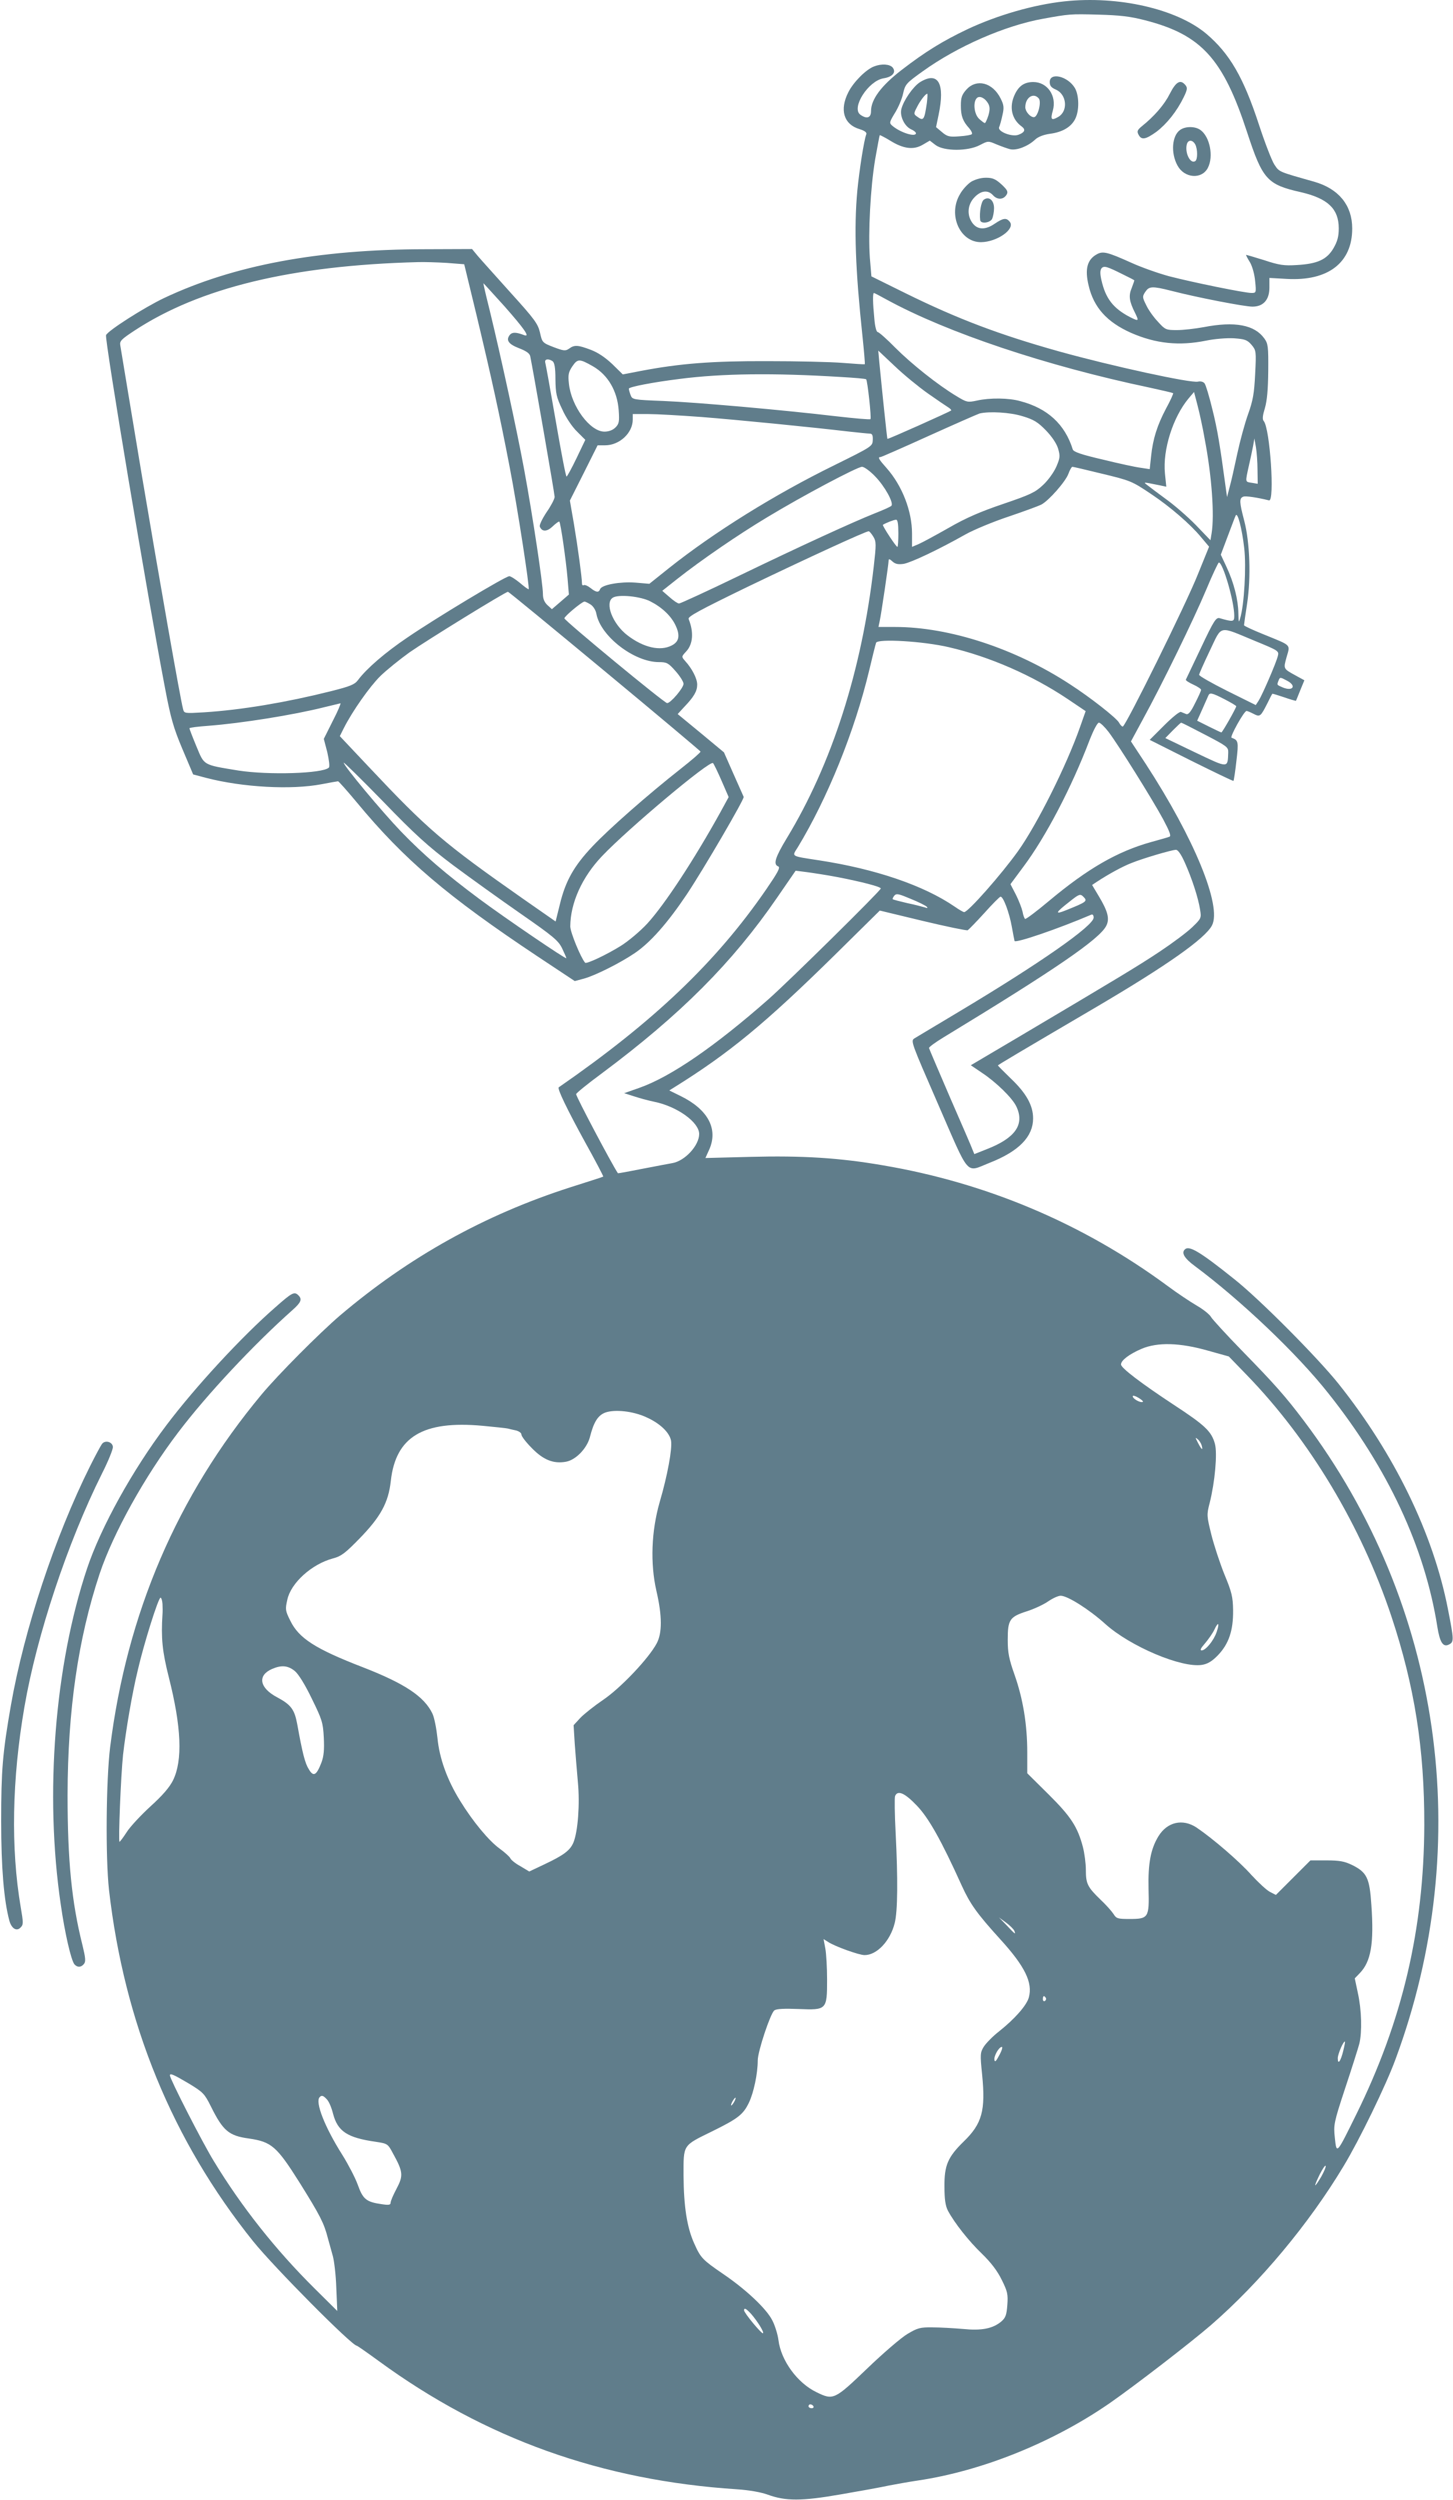 <?xml version="1.0" standalone="no"?>
<!DOCTYPE svg PUBLIC "-//W3C//DTD SVG 20010904//EN"
 "http://www.w3.org/TR/2001/REC-SVG-20010904/DTD/svg10.dtd">
<svg version="1.0" xmlns="http://www.w3.org/2000/svg"
 width="744pt" height="1280pt" viewBox="0 0 744 1280"
 preserveAspectRatio="xMidYMid meet">
<g transform="translate(0,1280) scale(0.1,-0.1)"
fill="#607d8b" stroke="none">
<path d="M5450 12793 c-157 -17 -341 -70 -495 -142 -128 -61 -216 -115 -338
-209 -105 -81 -157 -151 -157 -211 0 -35 -22 -42 -55 -18 -47 35 41 173 119
186 46 7 66 31 47 55 -15 18 -57 21 -95 6 -41 -15 -106 -80 -132 -132 -46 -90
-24 -165 57 -189 26 -8 38 -17 35 -26 -12 -30 -36 -185 -46 -288 -18 -194 -10
-404 26 -744 8 -78 14 -144 12 -146 -2 -1 -52 2 -113 7 -60 5 -234 9 -385 9
-284 1 -448 -12 -648 -50 l-93 -18 -54 53 c-36 34 -73 59 -110 73 -66 25 -84
26 -111 6 -19 -13 -27 -12 -80 8 -57 22 -58 24 -69 74 -11 46 -27 68 -151 205
-76 85 -152 169 -168 188 l-29 35 -241 -1 c-549 -1 -980 -82 -1336 -250 -101
-48 -288 -167 -297 -190 -8 -20 212 -1337 302 -1807 29 -153 43 -203 89 -312
l55 -130 68 -18 c185 -48 435 -62 590 -32 43 8 81 15 84 15 3 0 46 -48 95
-107 244 -295 464 -482 927 -790 l190 -126 45 12 c57 15 187 80 262 131 80 54
168 154 266 300 88 132 296 489 292 500 -2 4 -25 57 -52 117 l-49 111 -118 98
-119 98 33 36 c50 52 67 81 67 115 0 31 -27 83 -62 121 -19 22 -19 22 5 48 36
38 40 100 13 167 -5 12 56 45 301 164 312 150 606 285 621 285 4 0 15 -13 24
-28 15 -25 15 -39 2 -152 -61 -533 -215 -1012 -445 -1391 -60 -99 -71 -135
-44 -145 12 -5 -3 -32 -62 -118 -256 -372 -575 -676 -1062 -1013 -9 -6 45
-117 135 -281 53 -95 94 -174 93 -176 -2 -2 -78 -26 -169 -55 -439 -141 -827
-357 -1180 -657 -104 -89 -317 -303 -401 -404 -432 -519 -689 -1119 -775
-1805 -21 -170 -24 -566 -6 -730 78 -683 324 -1284 738 -1800 107 -133 506
-535 531 -535 3 0 53 -35 112 -78 544 -398 1142 -612 1836 -657 60 -4 122 -15
155 -27 93 -34 174 -34 375 1 99 17 209 37 245 45 36 7 103 19 150 26 330 49
694 196 985 398 129 90 412 308 516 398 251 218 502 519 679 814 80 132 217
414 265 545 413 1113 238 2333 -468 3270 -95 126 -151 189 -313 355 -83 85
-156 165 -163 177 -6 12 -39 39 -74 59 -34 20 -100 64 -147 99 -432 319 -927
529 -1461 619 -220 38 -412 50 -676 43 l-231 -6 19 42 c48 106 -5 206 -145
275 l-59 29 24 15 c283 176 466 327 824 679 l230 227 220 -53 c121 -29 224
-50 230 -48 5 3 44 43 85 88 41 46 79 84 83 84 14 2 45 -81 58 -154 7 -38 13
-71 14 -73 8 -11 222 62 393 135 7 3 12 -3 12 -15 0 -42 -277 -235 -690 -482
-113 -68 -215 -129 -227 -136 -21 -13 -19 -17 122 -341 163 -374 138 -346 261
-297 151 59 224 134 224 228 0 66 -35 129 -114 204 -36 35 -66 65 -66 67 0 3
98 61 505 300 362 213 556 350 591 417 51 99 -90 444 -340 828 l-75 114 60
111 c102 186 263 517 325 665 32 77 62 140 65 140 21 0 79 -200 79 -273 0 -31
-5 -32 -75 -12 -18 5 -30 -13 -95 -151 -41 -86 -76 -160 -78 -164 -1 -4 16
-15 38 -25 22 -10 40 -22 40 -27 0 -5 -14 -36 -31 -69 -21 -43 -34 -59 -45
-55 -8 3 -20 8 -27 11 -7 3 -45 -28 -86 -69 l-74 -74 213 -107 c117 -58 214
-105 216 -103 2 2 9 48 15 102 12 100 10 106 -25 119 -10 3 64 137 77 137 4 0
21 -7 36 -15 33 -17 36 -14 71 55 12 25 23 46 25 48 1 1 28 -7 60 -18 32 -11
59 -19 61 -18 1 2 11 26 22 54 l21 51 -42 23 c-67 37 -66 34 -49 96 19 66 27
57 -115 115 -57 23 -103 44 -103 48 0 4 7 54 16 112 20 133 14 312 -15 423
-25 95 -26 115 -5 123 12 5 72 -4 132 -19 30 -7 5 368 -27 406 -8 9 -6 28 6
67 11 38 16 95 17 191 1 123 -1 139 -20 165 -50 70 -151 89 -311 58 -43 -8
-104 -15 -137 -15 -56 0 -60 2 -97 43 -22 23 -49 61 -60 85 -20 40 -20 44 -5
67 20 30 35 31 134 6 131 -34 375 -81 415 -81 56 0 87 35 87 98 l0 49 89 -5
c212 -12 335 83 335 258 0 119 -69 204 -196 240 -184 52 -177 49 -203 88 -13
20 -49 113 -79 205 -79 241 -149 362 -269 464 -151 127 -450 196 -727 166z
m414 -97 c288 -74 399 -197 522 -574 79 -241 102 -267 275 -306 138 -32 194
-85 194 -185 0 -43 -7 -67 -27 -102 -34 -58 -82 -80 -188 -86 -64 -4 -89 -1
-167 25 -51 16 -93 28 -93 27 0 -2 9 -20 21 -39 12 -21 23 -62 26 -96 6 -59 5
-60 -19 -60 -34 0 -300 54 -423 86 -55 15 -143 46 -195 70 -118 53 -142 59
-172 43 -51 -27 -64 -76 -44 -160 26 -113 94 -188 217 -243 128 -56 247 -68
385 -40 44 9 105 14 142 12 56 -4 68 -8 90 -33 24 -29 25 -32 19 -150 -5 -99
-11 -135 -36 -205 -17 -47 -42 -139 -56 -205 -14 -66 -31 -142 -39 -170 l-13
-50 -7 50 c-29 215 -42 295 -68 399 -16 66 -34 126 -40 133 -7 9 -21 12 -34 9
-34 -9 -443 80 -712 155 -307 86 -520 167 -784 297 l-176 87 -8 95 c-9 130 3
358 27 503 12 67 22 123 24 125 1 1 25 -11 53 -28 67 -42 120 -49 167 -21 l36
21 30 -23 c44 -32 165 -32 226 0 42 22 43 22 85 4 24 -10 55 -21 70 -25 33 -8
92 15 128 49 16 15 43 25 76 30 63 8 108 34 129 75 22 42 21 121 -1 159 -36
61 -129 83 -129 31 0 -19 8 -29 32 -39 56 -25 63 -111 11 -140 -35 -20 -40
-13 -27 33 21 75 -28 146 -100 146 -45 0 -74 -19 -95 -64 -30 -63 -16 -127 36
-164 21 -16 15 -30 -17 -42 -33 -13 -109 17 -99 39 4 9 12 37 17 62 9 38 7 52
-9 84 -41 83 -124 104 -176 46 -23 -26 -28 -41 -28 -82 0 -53 10 -80 43 -116
11 -13 17 -26 13 -30 -3 -4 -32 -9 -64 -11 -51 -4 -62 -1 -88 21 l-31 26 13
63 c34 161 -2 224 -94 168 -36 -22 -87 -96 -97 -140 -8 -36 17 -87 50 -102 14
-6 25 -15 25 -20 0 -22 -81 3 -122 39 -15 13 -14 18 14 64 17 27 36 71 42 99
11 49 16 54 101 115 178 128 421 234 616 269 134 24 137 25 284 21 109 -3 162
-9 239 -29z m-1118 -423 c-13 -88 -17 -94 -50 -70 -18 13 -18 15 -1 48 17 34
44 69 53 69 2 0 1 -21 -2 -47z m315 -5 c8 -16 8 -31 0 -59 -7 -22 -15 -39 -18
-39 -4 0 -17 10 -30 22 -25 24 -32 85 -11 106 14 14 43 0 59 -30z m258 28 c15
-18 -5 -96 -25 -96 -19 0 -44 29 -44 51 0 50 42 77 69 45z m-3032 -842 l90 -7
62 -256 c78 -326 121 -523 171 -784 39 -201 103 -617 97 -624 -2 -1 -22 13
-44 32 -23 19 -48 35 -55 35 -20 0 -377 -215 -522 -314 -114 -77 -209 -159
-253 -218 -17 -23 -40 -32 -139 -57 -231 -58 -460 -96 -649 -108 -102 -6 -102
-6 -108 18 -17 69 -120 657 -213 1209 -57 344 -106 637 -108 651 -4 23 4 31
72 76 335 220 806 334 1453 351 31 1 96 -1 146 -4z m3465 -60 c29 -14 54 -27
56 -29 1 -1 -5 -18 -13 -39 -17 -40 -13 -69 17 -128 21 -43 19 -44 -25 -22
-87 45 -126 96 -147 189 -8 34 -7 51 0 61 13 15 28 10 112 -32z m-3170 -161
c104 -118 134 -161 102 -149 -41 16 -61 16 -73 2 -22 -27 -8 -48 47 -69 36
-14 54 -26 57 -41 13 -61 125 -704 125 -720 0 -10 -18 -45 -41 -78 -22 -33
-38 -66 -35 -74 11 -28 37 -27 66 1 17 16 32 27 34 24 7 -7 34 -197 42 -289
l7 -84 -44 -38 -43 -37 -23 21 c-16 15 -23 33 -23 57 0 52 -53 403 -95 631
-37 202 -120 584 -178 823 -19 75 -33 137 -32 137 1 0 49 -53 107 -117z m1960
32 c308 -168 814 -338 1342 -449 65 -14 120 -27 123 -29 2 -2 -14 -38 -36 -78
-46 -87 -68 -157 -77 -246 l-7 -65 -46 7 c-25 3 -113 22 -194 42 -108 25 -150
39 -154 52 -40 128 -128 210 -268 247 -60 17 -156 18 -223 3 -47 -10 -52 -9
-103 22 -97 58 -232 166 -314 248 -44 45 -85 81 -91 81 -6 0 -14 28 -17 68 -8
80 -9 132 -2 132 2 0 33 -16 67 -35z m210 -480 c47 -33 94 -65 104 -71 11 -7
17 -14 14 -16 -9 -7 -323 -148 -326 -145 -2 2 -27 242 -41 387 l-6 65 85 -80
c46 -44 123 -107 170 -140z m-1923 166 c10 -7 15 -32 15 -93 1 -72 5 -92 35
-154 18 -41 51 -90 76 -114 l42 -42 -45 -94 c-25 -52 -48 -94 -51 -94 -4 0
-28 127 -55 283 -27 155 -51 290 -54 300 -5 18 14 23 37 8z m208 -27 c76 -44
124 -126 131 -225 4 -58 2 -69 -17 -88 -13 -13 -34 -21 -56 -21 -74 0 -170
130 -182 246 -5 46 -2 59 18 89 27 39 36 39 106 -1z m1266 -54 c70 -4 130 -9
132 -12 7 -7 28 -199 22 -204 -3 -3 -83 4 -178 15 -281 33 -712 71 -882 78
-156 6 -159 7 -168 30 -5 13 -9 28 -9 33 0 9 124 33 261 50 217 28 480 31 822
10z m1866 -320 c36 -189 50 -388 35 -480 l-6 -36 -75 78 c-41 42 -110 102
-152 132 -42 31 -85 63 -96 72 -22 17 -25 17 64 -1 l33 -7 -7 68 c-12 121 41
288 121 384 l28 33 18 -69 c10 -38 27 -116 37 -174z m-933 119 c57 -17 78 -30
119 -72 32 -33 55 -68 63 -94 11 -38 10 -48 -9 -92 -12 -28 -42 -70 -68 -94
-40 -38 -66 -50 -204 -97 -115 -39 -190 -71 -280 -123 -67 -38 -137 -76 -154
-83 l-33 -14 0 68 c0 115 -50 244 -129 334 -42 47 -48 58 -32 58 4 0 116 49
248 109 133 60 249 111 259 114 49 12 156 6 220 -14z m-1645 -4 c179 -14 555
-51 759 -75 47 -5 93 -10 103 -10 13 0 17 -8 16 -32 -1 -33 -3 -34 -197 -130
-306 -150 -617 -344 -847 -527 l-100 -80 -71 6 c-79 6 -172 -11 -181 -33 -7
-19 -20 -18 -50 6 -14 11 -29 17 -34 14 -5 -3 -9 1 -9 8 0 31 -22 191 -41 304
l-21 121 71 141 71 142 38 0 c74 0 142 63 142 132 l0 28 79 0 c43 0 166 -7
272 -15z m2848 -271 l1 -71 -30 5 c-35 5 -34 2 -16 84 8 35 18 81 22 103 l7
40 8 -45 c4 -25 8 -77 8 -116z m-1959 -32 c51 -52 98 -138 84 -152 -5 -5 -43
-22 -84 -38 -115 -46 -375 -165 -698 -321 -161 -78 -299 -141 -305 -141 -7 0
-29 15 -49 33 l-37 32 77 61 c123 97 314 228 461 316 180 109 461 258 485 258
11 0 41 -22 66 -48z m1157 14 c153 -37 157 -38 261 -108 94 -63 197 -152 250
-216 l43 -51 -58 -143 c-60 -151 -370 -778 -384 -778 -5 0 -13 9 -19 20 -13
24 -148 130 -252 197 -280 183 -617 293 -895 293 l-85 0 6 28 c8 36 46 293 46
311 0 11 5 10 20 -4 15 -13 29 -16 57 -12 39 7 177 72 317 151 43 24 142 65
220 91 77 26 153 54 167 61 38 19 126 119 140 159 7 19 16 35 20 35 4 0 69
-15 146 -34z m734 -383 c11 -93 0 -291 -21 -359 -7 -25 -8 -21 -9 26 -1 70
-23 157 -61 238 l-29 62 35 93 c19 50 37 99 41 107 9 23 32 -62 44 -167z
m-1771 77 c0 -38 -2 -70 -5 -70 -7 0 -79 110 -74 113 11 8 56 26 67 26 8 1 12
-19 12 -69z m-1504 -706 c269 -223 490 -409 491 -412 1 -4 -44 -43 -100 -87
-169 -133 -367 -307 -452 -397 -95 -100 -139 -177 -168 -297 l-22 -89 -165
115 c-411 288 -489 355 -791 676 l-149 158 21 42 c43 85 132 212 187 266 32
31 99 85 149 121 89 62 491 310 504 310 4 0 226 -183 495 -406z m234 357 c61
-31 109 -77 131 -127 22 -49 16 -80 -22 -99 -58 -30 -144 -11 -226 52 -76 58
-118 166 -75 193 29 18 142 7 192 -19z m-306 -16 c14 -9 27 -30 30 -49 22
-114 193 -246 320 -246 40 0 48 -4 85 -46 23 -26 41 -55 41 -65 0 -21 -66 -99
-84 -99 -14 0 -524 421 -526 434 -2 9 90 86 103 86 4 0 18 -7 31 -15z m3403
-187 c119 -49 123 -51 116 -77 -8 -34 -79 -198 -98 -228 l-15 -23 -145 72
c-80 40 -145 77 -145 83 0 5 25 61 55 124 64 133 41 128 232 49z m-1567 -32
c207 -48 425 -143 607 -265 l92 -62 -30 -85 c-70 -198 -219 -495 -315 -630
-87 -122 -257 -314 -277 -314 -5 0 -27 13 -50 29 -158 108 -405 192 -692 236
-149 23 -141 18 -110 67 152 251 290 591 365 903 17 72 33 136 36 144 7 22
243 8 374 -23z m1730 -171 c50 -26 31 -56 -21 -35 -32 14 -31 12 -23 34 8 20
8 20 44 1z m-320 -95 c33 -17 60 -33 60 -36 0 -9 -71 -134 -76 -134 -3 0 -31
14 -64 30 l-60 30 26 58 c14 31 28 63 31 70 7 17 17 16 83 -18z m-4566 -111
l-46 -92 18 -69 c9 -40 13 -73 8 -78 -31 -31 -311 -39 -464 -15 -183 30 -173
25 -214 123 -20 48 -36 90 -36 93 0 4 44 9 98 13 168 13 433 55 592 95 41 10
78 19 83 20 4 1 -13 -40 -39 -90z m3972 -56 c50 -66 225 -346 280 -448 33 -62
42 -86 32 -89 -7 -3 -49 -15 -93 -27 -172 -48 -323 -134 -524 -302 -63 -53
-118 -94 -122 -92 -4 3 -10 19 -13 37 -4 18 -19 57 -34 87 l-28 54 66 89 c114
152 248 408 340 651 19 48 39 87 47 87 7 0 29 -21 49 -47z m495 -15 c113 -59
119 -63 118 -92 -3 -80 2 -80 -168 1 l-154 74 39 40 c21 21 40 39 42 39 3 0
58 -28 123 -62z m-3852 -667 c86 -64 242 -176 347 -249 167 -116 193 -138 212
-177 12 -25 22 -48 22 -51 0 -8 -313 205 -445 303 -172 128 -286 226 -400 344
-99 103 -295 338 -295 354 0 4 91 -85 202 -199 163 -169 231 -230 357 -325z
m1376 431 l36 -83 -42 -77 c-135 -244 -286 -474 -375 -571 -36 -39 -98 -91
-137 -115 -71 -44 -174 -93 -181 -85 -22 25 -76 156 -76 186 1 120 60 252 163
360 133 140 552 492 568 476 4 -4 24 -45 44 -91z m2372 -419 c36 -80 69 -181
78 -241 7 -42 6 -45 -41 -90 -27 -26 -101 -81 -164 -123 -111 -74 -211 -134
-727 -440 l-242 -143 56 -38 c73 -48 157 -130 177 -173 44 -92 -5 -162 -152
-219 l-63 -25 -9 22 c-4 12 -56 132 -115 267 -58 135 -107 249 -108 254 -1 5
32 29 73 54 571 347 799 503 834 571 19 36 9 75 -38 153 l-34 57 24 16 c61 40
132 79 179 97 57 23 202 66 226 67 10 1 27 -23 46 -66z m-1777 -74 c123 -24
220 -49 220 -58 0 -11 -474 -478 -575 -567 -275 -242 -500 -397 -662 -454
l-77 -27 50 -16 c27 -9 74 -22 104 -28 118 -24 230 -105 230 -165 0 -59 -73
-138 -137 -149 -21 -4 -92 -17 -158 -30 -65 -13 -120 -23 -121 -22 -31 46
-214 392 -214 405 0 5 59 53 131 106 404 301 670 568 898 900 l95 138 55 -7
c31 -4 103 -15 161 -26z m455 -151 c7 -8 4 -9 -9 -4 -10 3 -51 14 -90 22 -39
9 -73 18 -75 20 -2 2 2 10 8 18 11 13 22 10 84 -16 40 -16 77 -35 82 -40z
m803 50 c22 -22 16 -26 -91 -69 -57 -23 -53 -12 15 41 55 44 59 45 76 28z
m640 -2324 l104 -29 92 -95 c323 -333 586 -773 740 -1234 119 -358 170 -680
169 -1071 -2 -532 -112 -1001 -348 -1480 -102 -207 -101 -206 -110 -121 -7 67
-6 76 53 255 34 102 66 204 72 226 15 60 12 175 -7 260 l-16 76 26 27 c57 59
73 152 59 348 -9 140 -23 168 -100 206 -38 18 -63 23 -129 23 l-83 0 -88 -88
-89 -89 -31 16 c-17 9 -59 48 -94 86 -61 69 -198 187 -281 243 -71 47 -150 29
-195 -44 -40 -65 -54 -140 -51 -269 4 -149 0 -155 -98 -155 -59 0 -67 2 -81
25 -9 14 -39 48 -68 75 -66 64 -74 81 -74 152 0 32 -7 85 -15 116 -27 103 -61
156 -176 270 l-109 108 0 107 c0 143 -22 275 -65 397 -29 82 -35 114 -35 180
0 102 10 117 97 145 38 12 87 35 110 51 23 16 52 29 64 29 35 0 146 -70 229
-145 128 -115 391 -226 495 -209 29 5 51 18 81 49 56 58 79 127 78 230 -1 69
-7 94 -44 183 -23 57 -53 148 -67 203 -24 98 -25 102 -9 164 27 107 40 254 27
302 -17 64 -51 96 -210 200 -167 110 -271 189 -271 207 0 21 42 53 105 80 82
35 197 32 343 -10z m-337 -262 c-14 -5 -51 17 -51 29 0 6 14 2 30 -8 17 -10
26 -19 21 -21z m-2542 -78 c70 -31 119 -78 127 -120 7 -40 -18 -178 -58 -314
-43 -150 -49 -314 -17 -455 30 -129 30 -217 1 -270 -42 -78 -184 -227 -272
-287 -47 -32 -100 -74 -119 -94 l-34 -37 6 -96 c4 -53 11 -141 16 -196 11
-110 0 -254 -23 -309 -17 -40 -50 -65 -150 -112 l-76 -36 -45 27 c-26 14 -49
33 -52 41 -3 7 -27 29 -53 48 -56 40 -139 140 -204 246 -67 108 -106 218 -116
321 -5 48 -16 105 -26 126 -42 87 -141 153 -354 236 -246 95 -330 149 -374
240 -25 50 -26 57 -15 106 18 86 125 183 234 212 42 11 62 26 137 103 107 110
147 183 159 293 25 227 165 311 470 283 63 -6 121 -12 129 -14 8 -2 27 -7 43
-10 15 -4 27 -13 27 -21 0 -9 24 -40 53 -69 58 -60 111 -82 175 -70 50 9 106
67 122 124 20 80 42 114 80 128 49 17 142 7 209 -24z m2844 -144 c8 -29 0 -24
-19 13 -14 27 -15 30 -2 19 9 -7 18 -22 21 -32z m-5321 -812 c1 -18 1 -42 0
-53 -8 -121 -1 -190 32 -321 65 -256 72 -427 22 -529 -18 -36 -53 -77 -116
-134 -49 -45 -104 -104 -121 -131 -18 -28 -35 -50 -37 -50 -7 0 7 341 18 445
15 130 47 317 76 436 32 138 105 369 116 369 4 0 9 -15 10 -32z m5398 -143
c-14 -43 -56 -95 -77 -95 -10 0 -5 11 17 36 17 20 39 51 48 70 20 43 28 36 12
-11z m-4720 -201 c19 -16 53 -71 87 -142 52 -106 57 -121 61 -199 3 -62 0 -94
-12 -127 -26 -67 -41 -75 -65 -34 -19 30 -32 80 -59 230 -14 76 -32 100 -103
138 -91 48 -102 112 -26 145 48 21 82 18 117 -11z m3184 -688 c61 -63 126
-179 230 -409 43 -95 79 -145 196 -274 128 -140 169 -224 148 -300 -11 -40
-71 -109 -153 -174 -31 -24 -65 -59 -77 -77 -19 -31 -20 -39 -9 -145 18 -182
0 -250 -94 -341 -82 -80 -100 -123 -99 -231 0 -66 5 -99 18 -124 33 -62 107
-156 175 -221 46 -45 78 -87 100 -132 30 -60 33 -75 29 -129 -4 -52 -9 -66
-31 -85 -43 -36 -100 -48 -197 -38 -47 4 -117 8 -155 8 -64 1 -77 -3 -129 -34
-32 -19 -125 -99 -206 -177 -167 -160 -173 -163 -259 -121 -98 47 -182 162
-195 267 -4 30 -18 75 -31 100 -29 59 -134 158 -250 237 -108 74 -117 83 -150
157 -37 81 -54 189 -55 348 0 161 -6 152 147 227 132 65 159 86 188 147 24 50
45 148 45 216 0 46 65 241 85 256 11 8 51 10 124 7 144 -6 146 -4 146 150 0
61 -4 133 -9 160 l-9 48 24 -15 c35 -23 158 -67 186 -67 63 0 131 72 154 163
16 62 17 227 5 463 -5 95 -6 179 -3 188 13 32 49 17 111 -48z m500 -642 c8
-21 4 -18 -39 28 l-40 41 37 -27 c20 -15 39 -34 42 -42z m161 -343 c3 -5 1
-12 -5 -16 -5 -3 -10 1 -10 9 0 18 6 21 15 7z m1523 -271 c-13 -54 -28 -74
-28 -38 0 22 30 91 37 85 1 -2 -3 -23 -9 -47z m-1761 -22 c-16 -31 -23 -38
-25 -25 -4 20 23 67 38 67 5 0 0 -19 -13 -42z m-4151 -145 c74 -45 81 -52 114
-118 62 -125 92 -150 194 -164 117 -17 143 -40 262 -229 104 -167 123 -204
143 -282 7 -25 18 -65 25 -90 7 -25 16 -98 18 -164 l5 -118 -114 113 c-201
199 -376 420 -518 654 -59 96 -225 421 -225 439 0 13 18 5 96 -41z m708 -82
c10 -10 24 -43 31 -72 24 -92 73 -124 220 -145 59 -9 61 -10 87 -59 52 -94 54
-114 19 -180 -17 -32 -31 -64 -31 -73 0 -11 -9 -13 -47 -7 -78 11 -95 26 -121
99 -13 36 -49 105 -79 153 -90 142 -141 272 -116 296 10 11 19 8 37 -12z
m2086 -11 c-6 -11 -13 -20 -16 -20 -2 0 0 9 6 20 6 11 13 20 16 20 2 0 0 -9
-6 -20z m3005 -385 c-37 -62 -41 -57 -8 11 15 30 29 50 31 45 2 -6 -9 -31 -23
-56z m-2919 -702 c33 -38 67 -93 61 -99 -6 -6 -97 104 -97 117 0 15 10 10 36
-18z m319 -473 c3 -5 -1 -10 -9 -10 -9 0 -16 5 -16 10 0 6 4 10 9 10 6 0 13
-4 16 -10z"/>
<path d="M5990 12320 c-28 -56 -79 -115 -144 -167 -23 -19 -25 -26 -16 -43 15
-28 35 -25 91 15 53 40 105 105 140 177 19 39 20 49 9 62 -25 31 -48 19 -80
-44z"/>
<path d="M6043 12135 c-42 -29 -49 -118 -14 -182 35 -66 125 -73 156 -12 30
58 10 160 -39 194 -27 19 -76 19 -103 0z m77 -74 c13 -25 13 -78 0 -86 -25
-16 -54 43 -43 86 7 25 29 24 43 0z"/>
<path d="M4972 11869 c-18 -12 -44 -40 -57 -64 -62 -105 0 -245 108 -245 83 1
178 68 147 105 -17 21 -33 19 -76 -10 -48 -33 -87 -32 -113 1 -31 40 -28 95 8
133 34 36 70 40 96 11 22 -24 53 -23 69 3 9 15 5 24 -26 53 -31 28 -46 34 -80
34 -26 0 -56 -9 -76 -21z"/>
<path d="M5037 11777 c-13 -10 -23 -64 -18 -104 2 -20 49 -15 61 6 5 11 10 36
10 55 0 41 -27 63 -53 43z"/>
<path d="M6067 6403 c-19 -18 -2 -46 51 -85 235 -175 523 -448 684 -652 304
-382 494 -789 558 -1196 13 -81 30 -106 61 -89 24 13 24 23 -7 181 -75 385
-273 793 -560 1153 -108 135 -405 434 -534 536 -176 141 -232 174 -253 152z"/>
<path d="M1409 6106 c-172 -150 -410 -408 -557 -603 -173 -229 -335 -521 -406
-733 -166 -497 -218 -1156 -135 -1720 21 -148 53 -286 70 -307 15 -17 34 -17
49 2 10 12 8 31 -8 97 -55 219 -76 432 -76 768 1 435 54 800 164 1132 70 209
231 499 403 725 147 194 386 449 585 626 44 39 50 55 30 75 -21 21 -33 14
-119 -62z"/>
<path d="M523 5408 c-6 -7 -34 -59 -62 -115 -180 -361 -337 -836 -405 -1223
-43 -246 -50 -335 -50 -595 0 -237 14 -405 42 -509 11 -40 37 -56 57 -35 15
14 15 24 1 105 -51 300 -45 653 19 1024 63 367 221 842 396 1193 33 65 59 129
57 140 -3 25 -39 35 -55 15z"/>
</g>
</svg>
